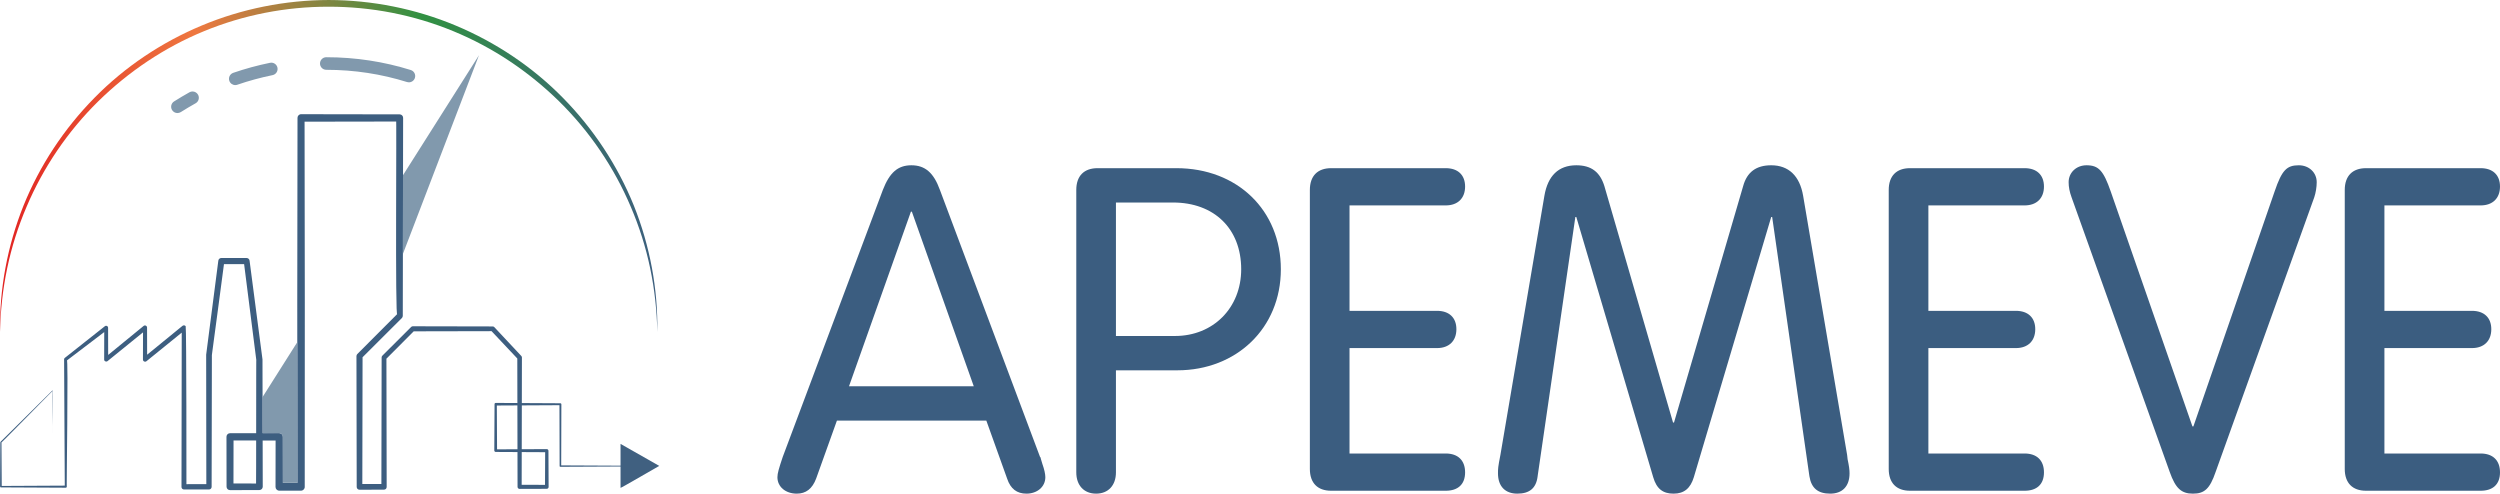 <svg xmlns="http://www.w3.org/2000/svg" xmlns:xlink="http://www.w3.org/1999/xlink" id="Calque_2" data-name="Calque 2" viewBox="0 0 4034.82 796.7"><defs><style>      .cls-1 {        fill: url(#Dégradé_sans_nom_9);      }      .cls-1, .cls-2, .cls-3, .cls-4, .cls-5 {        stroke-width: 0px;      }      .cls-2 {        fill: #3b5d80;      }      .cls-3 {        fill: #3d5e80;      }      .cls-4 {        fill: #406080;      }      .cls-5 {        fill: #8199ad;      }    </style><linearGradient id="D&#xE9;grad&#xE9;_sans_nom_9" data-name="D&#xE9;grad&#xE9; sans nom 9" x1="-5.34" y1="267.91" x2="1066.25" y2="267.91" gradientUnits="userSpaceOnUse"><stop offset="0" stop-color="#e12121"></stop><stop offset=".3" stop-color="#ee7840"></stop><stop offset=".64" stop-color="#319142"></stop><stop offset="1" stop-color="#3d5e80"></stop></linearGradient></defs><g id="Calque_1-2" data-name="Calque 1"><g><g><path class="cls-2" d="M1317.14,772.5c-6.24,16.39-16.39,24.2-31.22,24.2-17.95,0-31.22-10.93-31.22-26.53,0-6.25,2.34-14.06,8.59-32.78l161.56-430.84c10.93-28.09,24.2-39.8,46.05-39.8s35.9,11.71,46.05,39.8l161.57,430.84.78.78.78,3.12,2.34,7.81c3.12,8.58,4.68,16.39,4.68,21.07,0,15.6-13.27,26.53-30.44,26.53-15.61,0-25.75-7.81-31.21-24.2l-33.57-93.65h-241.17l-33.57,93.65ZM1471.68,341.67h-1.56l-99.9,281.76h201.37l-99.9-281.76Z"></path><path class="cls-2" d="M1801.05,762.36c0,21.07-12.49,34.34-32,34.34s-32-13.27-32-34.34v-455.82c0-22.63,12.49-35.12,34.34-35.12h127.22c98.34,0,168.59,67.9,168.59,163.12s-71.81,163.12-167.03,163.12h-99.13v164.69ZM1801.05,542.26h95.22c61.66,0,106.93-45.27,106.93-107.71,0-65.56-43.71-107.71-110.05-107.71h-92.1v215.42Z"></path><path class="cls-2" d="M2178.03,731.92h155.32c19.51,0,31.22,10.92,31.22,30.44s-11.71,29.66-31.22,29.66h-184.98c-21.86,0-34.34-12.49-34.34-35.12v-450.36c0-22.63,12.49-35.12,34.34-35.12h184.98c19.51,0,31.22,10.93,31.22,29.66s-11.71,30.44-31.22,30.44h-155.32v170.15h141.27c19.51,0,31.22,10.93,31.22,29.66s-11.71,30.45-31.22,30.45h-141.27v170.15Z"></path><path class="cls-2" d="M2481.64,768.6c-2.34,19.52-13.27,28.1-32.78,28.1s-31.22-11.71-31.22-32.78c0-7.02,0-10.14,3.9-29.66l71.02-418.34c5.47-32,22.64-49.17,51.51-49.17,24.19,0,38.24,10.92,45.27,33.56l110.83,381.67h1.56l111.61-381.67c6.24-22.64,21.07-33.56,45.27-33.56,28.1,0,46.05,17.17,51.51,49.17l71.02,418.34.78,7.03c2.34,10.92,3.12,17.17,3.12,22.63,0,21.07-11.71,32.78-31.22,32.78s-30.44-8.58-33.56-28.1l-60.1-418.34h-1.56l-124.88,419.91c-5.47,17.95-15.61,26.53-32.78,26.53s-27.32-7.81-32.78-26.53l-124.1-419.91h-1.56l-60.88,418.34Z"></path><path class="cls-2" d="M3112.27,731.92h155.32c19.51,0,31.22,10.92,31.22,30.44s-11.71,29.66-31.22,29.66h-184.98c-21.86,0-34.34-12.49-34.34-35.12v-450.36c0-22.63,12.49-35.12,34.34-35.12h184.98c19.51,0,31.22,10.93,31.22,29.66s-11.71,30.44-31.22,30.44h-155.32v170.15h141.27c19.51,0,31.22,10.93,31.22,29.66s-11.71,30.45-31.22,30.45h-141.27v170.15Z"></path><path class="cls-2" d="M3671.1,308.89c11.71-34.34,19.52-42.15,39.03-42.15,16.39,0,28.88,11.71,28.88,27.31,0,7.81-1.56,17.17-3.9,24.2l-159.22,443.33c-9.37,27.31-17.95,35.12-36.69,35.12s-28.1-8.58-37.46-35.12l-158.44-443.33c-3.12-8.58-4.68-16.39-4.68-24.2,0-15.6,12.49-27.31,28.87-27.31,19.52,0,27.32,8.58,39.03,42.15l131.91,379.32h1.56l131.12-379.32Z"></path><path class="cls-2" d="M3848.28,731.92h155.32c19.52,0,31.21,10.92,31.21,30.44s-11.7,29.66-31.21,29.66h-184.99c-21.85,0-34.34-12.49-34.34-35.12v-450.36c0-22.63,12.49-35.12,34.34-35.12h184.99c19.52,0,31.21,10.93,31.21,29.66s-11.7,30.44-31.21,30.44h-155.32v170.15h141.27c19.52,0,31.23,10.93,31.23,29.66s-11.71,30.45-31.23,30.45h-141.27v170.15Z"></path></g><g><path class="cls-3" d="M84.76,698.26l-.14-67.88.54.27c.13-.33-20.52,20.68-41.23,41.7-21.23,21.54-42.51,43.07-41.55,41.63l.41,71.54-1.22-1.22,104.74-.54-1.76,1.76-1.09-205.68c0-.95.41-1.63,1.09-2.17l64.76-51.22c1.35-1.08,3.39-.81,4.47.54.4.55.68,1.35.68,2.03l.14,50.81-5.42-2.57,62.6-51.22c2.17-1.89,5.69-.13,5.56,2.71l.13,51.08-5.69-2.71,62.73-51.21c1.5-1.22,3.93-1.09,5.15.54,1.35,2.98,1.22,255.95,1.22,259.06l-4.06-4.07,40.38-.13-4.2,4.2c0-.55-.4-212.45-.27-213l19.64-151.89c.27-2.44,2.44-4.2,4.74-4.2h40.92c2.44,0,4.47,1.9,4.74,4.2,0,.68,20.86,158.93,20.86,159.47l.41,205.41c0,2.98-2.44,5.42-5.42,5.42l-47.42.13c-3.12,0-5.56-2.44-5.56-5.55l-.13-80.62c0-3.12,2.57-5.69,5.69-5.69l79.4-.13c3.25,0,5.83,2.57,5.83,5.82l.14,80.62-5.96-5.96h35.23l-5.96,5.96c-.27-148.37-.14-447.13.27-595.35,0-3.12,2.57-5.83,5.82-5.83l159.07.27c2.98,0,5.56,2.44,5.56,5.56l-.54,319.63c0,1.35-.55,2.57-1.49,3.52l-64.77,64.63,1.35-3.39-.4,211.1-4.47-4.47h39.57l-4.34,4.34.4-208.66c0-1.08.41-2.17,1.22-2.84l46.48-46.34c.68-.81,1.76-1.08,2.71-1.08l128.85.27c1.08,0,2.03.41,2.71,1.22l43.49,46.47c.68.68.95,1.63.95,2.44l-.41,208.66-3.25-3.25,43.9.14-2.98,2.98.27-58.4,2.71,2.71-82.51-.41c-1.22,0-2.31-1.09-2.31-2.31l.41-74.92c0-1.08.82-1.9,1.9-1.9l104.47.55c.81,0,1.49.68,1.49,1.49l-.27,99.86-1.22-1.09,110.02.54c.27,0,.54.27.54.68l-.4-5.01c-.57-.32,8.86-.21,16.49-.09,5.09.08,9.39.15,9.39.09-.12-.12-5,0-10.53.1-7.37.14-15.89.29-15.89-.1l-.41,5.01.54.54-110.02.54c-.68,0-1.08-.54-1.08-1.08l-.27-99.86,1.49,1.49-104.47.54,1.9-1.89.4,74.93-2.31-2.31,82.52-.4c1.49,0,2.71,1.22,2.71,2.71l.27,58.4c0,1.62-1.35,2.98-2.98,2.98l-43.9.14c-1.76,0-3.25-1.49-3.25-3.25l-.41-208.66.95,2.44-43.63-46.34,2.71,1.22-128.85.27,2.71-1.08-46.34,46.47,1.22-2.85.4,208.66c0,2.44-1.9,4.33-4.34,4.33l-39.56.14c-2.44,0-4.47-2.03-4.47-4.47l-.4-211.1c0-1.35.54-2.57,1.35-3.39l64.63-64.77c-1.94,9.55-2.11-74.07-1.98-157.69.13-80.17.54-160.33-.05-158.41l5.55,5.56-159.07.27,5.83-5.82c.41,148.5.55,446.99.27,595.35,0,3.25-2.71,5.96-5.96,5.96h-35.23c-3.25,0-5.96-2.71-5.96-5.96l.14-80.75,5.82,5.82-79.4-.13,5.69-5.69-.14,80.62-5.55-5.56,47.42.14-5.42,5.42c.13.14.17-51.12.2-102.38.04-51.92.07-103.85.21-102.35l-20.19-158.94,4.74,4.2h-40.92l4.74-4.2c.13-.07-4.93,37.78-10.01,75.62-5.16,38.44-10.32,76.89-10.04,75.59l-.41,212.45c0,2.3-1.9,4.2-4.2,4.2h-40.38c-2.31,0-4.06-1.76-4.06-4.06l.4-256.76,5.96,2.84-62.87,50.95c-2.17,1.9-5.83.13-5.69-2.71l.13-51.08,5.56,2.71-62.87,50.94c-2.03,1.76-5.56.14-5.42-2.58l.14-50.81,5.15,2.57-65.58,49.87c1.38-6.08,1.18,47.72.73,101.53-.42,51.62-1.07,103.24-.73,101.98,0,.95-.81,1.76-1.76,1.76l-104.73-.55c-.68,0-1.22-.54-1.22-1.22l.4-71.54.27-.68,83.87-83.05c1.22-.82-.27,67.88.14,68.15"></path><g><path class="cls-4" d="M1001.5,787.41v-71c2.44,1.35,59.21,33.74,62.46,35.5,0-.13-61.79,35.91-62.46,35.5"></path><path class="cls-5" d="M479.31,553.01l-55.57,87.8.12,58.26,26.45-.27,1.76.27c.41.2.77.39,1.1.59,1.93.94,3.24,2.92,3.24,5.24l.13,74.39h23.04l-.13-122.49-.14-103.78Z"></path><path class="cls-3" d="M423.74,640.81l-.26.4.14,57.85h.23l-.12-58.26ZM453.18,699.67c1.73,1.07,2.4,2.28,2.97,3.88v3.66l.13,72.08h.26l-.12-74.39c0-2.32-1.31-4.29-3.24-5.23"></path></g><polygon class="cls-5" points="773.06 89.09 650.42 282.7 650.2 410 773.06 89.09"></polygon><polygon class="cls-3" points="649.89 283.52 649.76 411.15 650.2 410 650.42 282.69 649.89 283.52"></polygon><g><path class="cls-5" d="M526.6,92.34c-5.61,0-10.16,4.55-10.16,10.16s4.55,10.16,10.16,10.16c45.45,0,89.13,6.88,130.3,19.73,1.01.31,2.03.47,3.03.47,4.33,0,8.34-2.79,9.7-7.14,1.67-5.36-1.32-11.05-6.68-12.72-43.1-13.44-88.85-20.65-136.35-20.65"></path><path class="cls-5" d="M437.86,101.14c-.68,0-1.37.07-2.06.21-20.19,4.15-40.12,9.55-59.4,16.2-5.3,1.83-8.12,7.62-6.29,12.92,1.45,4.21,5.39,6.85,9.6,6.85,1.1,0,2.22-.18,3.32-.56,18.39-6.35,37.48-11.53,56.86-15.5,5.5-1.13,9.04-6.5,7.91-12-.99-4.81-5.22-8.12-9.95-8.12"></path><path class="cls-5" d="M310.75,147.62c-1.67,0-3.37.42-4.94,1.29-8.46,4.71-16.74,9.68-24.84,14.77-4.75,2.98-6.19,9.25-3.21,14.01,1.93,3.08,5.24,4.77,8.62,4.77,1.85,0,3.71-.5,5.39-1.55,7.88-4.94,15.86-9.73,23.94-14.23,4.9-2.73,6.66-8.92,3.93-13.83-1.86-3.33-5.32-5.22-8.89-5.22"></path></g><path class="cls-1" d="M.08,535.8c-1.2-69.46,11.93-139.24,37.88-204,26.18-64.69,65.42-124.13,114.53-173.97,49.04-49.96,108.46-89.63,173.1-116.64C390.24,14.15,460.32.2,530.45.01c70.13.16,140.21,14.13,204.88,41.17,64.63,27.02,124.06,66.67,173.11,116.64,49.12,49.84,88.34,109.29,114.54,173.98,25.94,64.76,39.07,134.55,37.86,204-.63-34.72-4.49-69.32-11.58-103.2-7.12-33.88-17.59-67.02-31.19-98.76-26.92-63.63-66.45-121.75-115.52-170.12-24.57-24.14-51.43-45.91-80.04-65.03-28.64-19.06-59.15-35.31-90.95-48.4-63.59-26.25-132.36-39.57-201.1-39.46-68.74-.14-137.51,13.2-201.1,39.45-63.68,26.1-121.84,65.18-171,113.42-49.07,48.37-88.6,106.5-115.52,170.13-13.6,31.75-24.07,64.89-31.19,98.77C4.56,466.49.7,501.09.08,535.8Z"></path></g></g></g></svg>